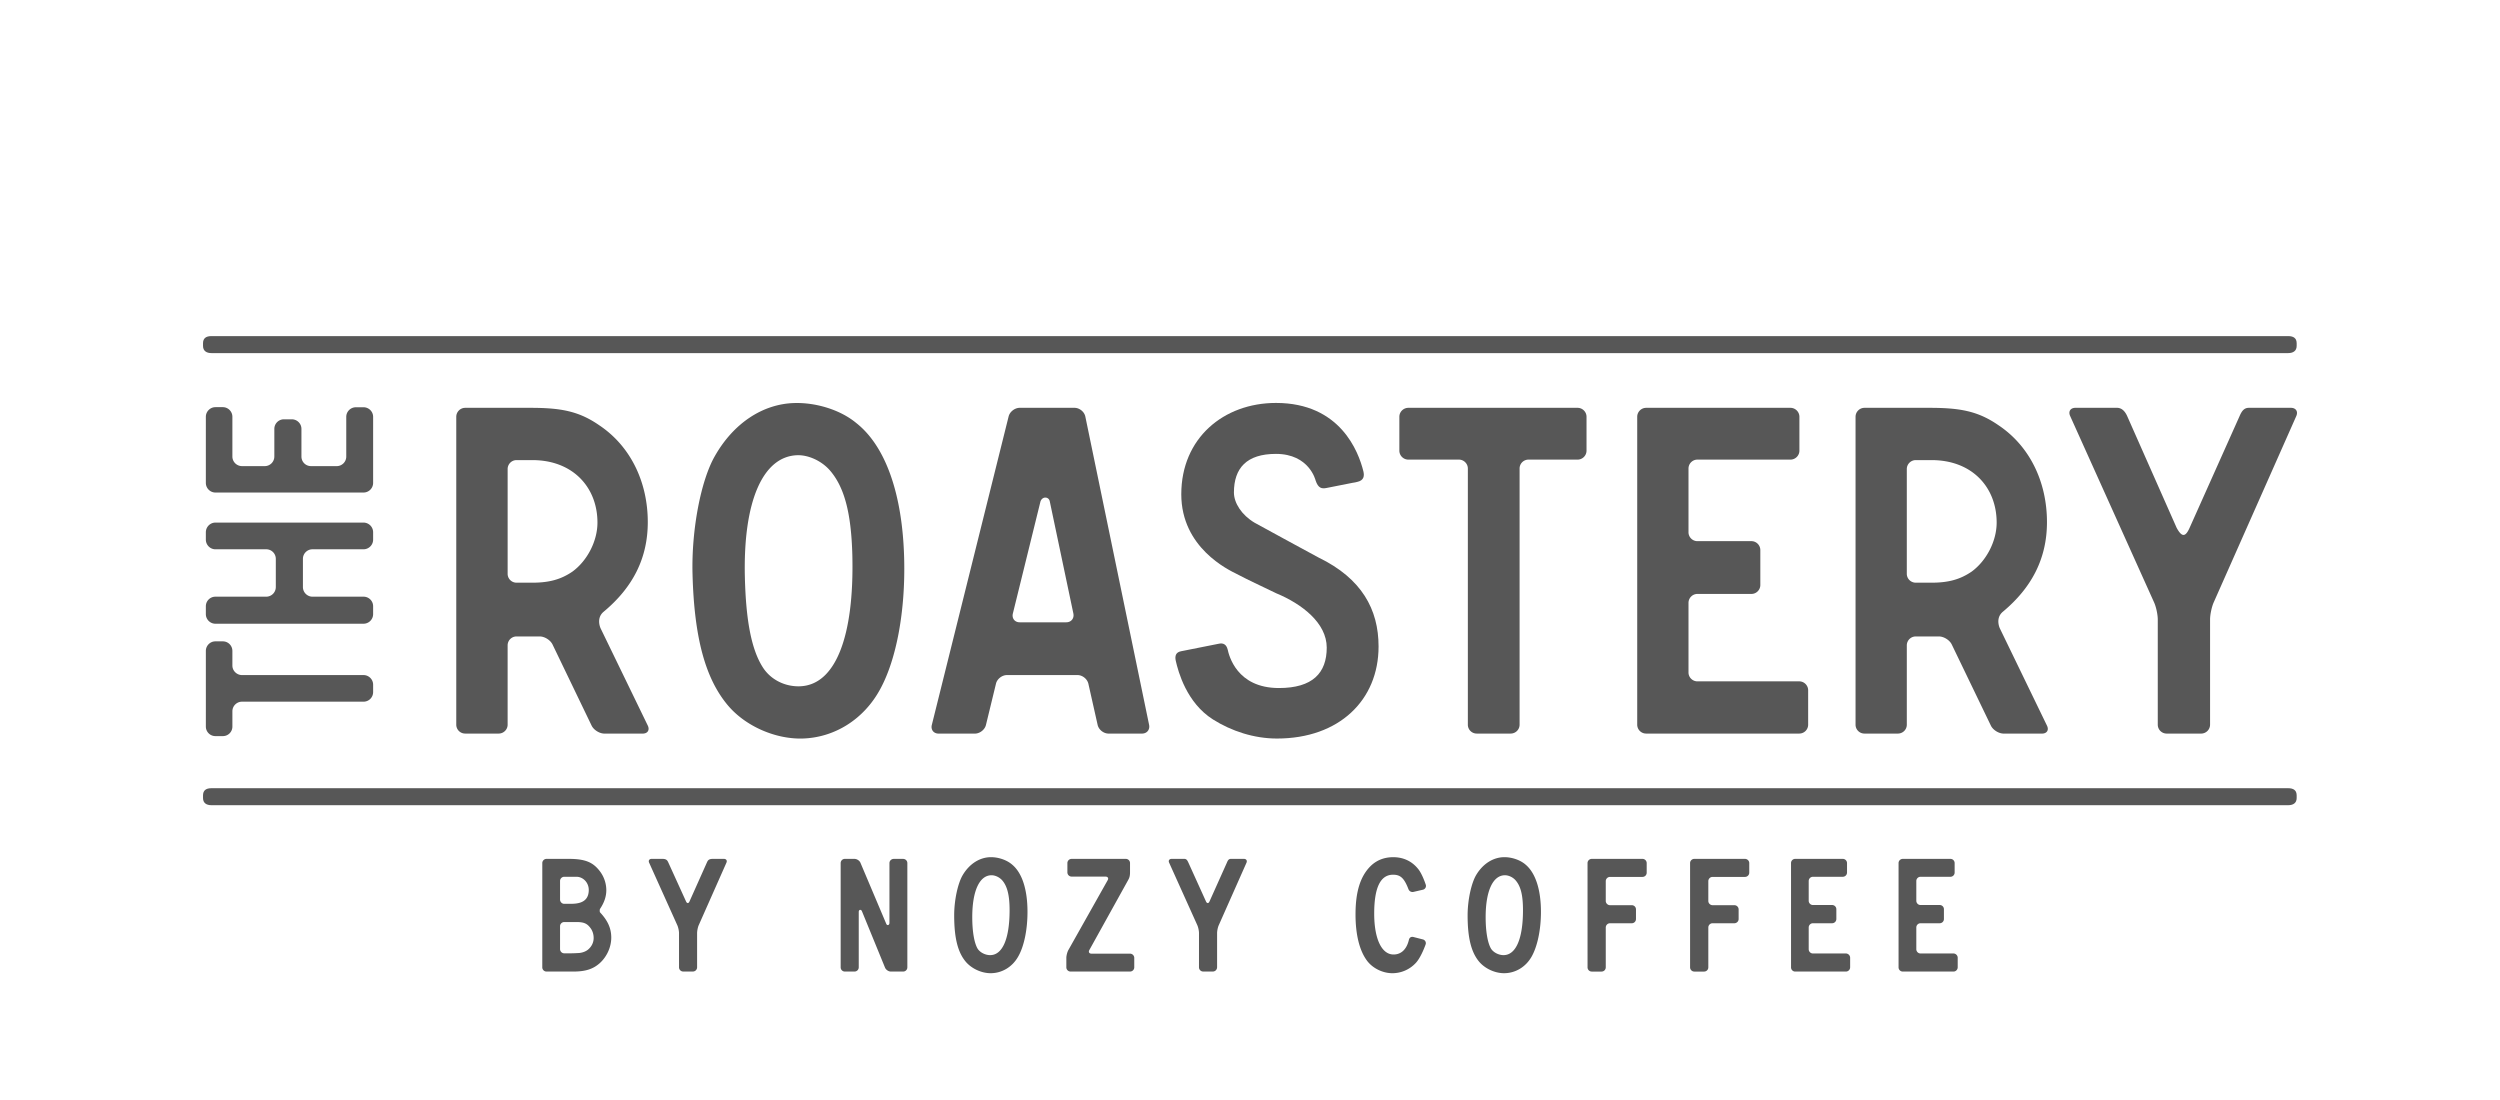 <svg xmlns="http://www.w3.org/2000/svg" width="500" height="220" viewBox="0 0 500 220"><path fill="#575757" d="M108.459 172.616c0-.464.387-.841.844-.841h4.457c3.383 0 4.869.729 6.188 2.438a6.305 6.305 0 0 1 1.315 3.809c0 1.256-.395 2.47-1.26 3.761-.076.127-.08.584 0 .682 1.547 1.652 2.25 3.195 2.25 5.062 0 1.922-.914 3.887-2.369 5.162-1.326 1.153-2.84 1.623-5.229 1.623h-5.354a.846.846 0 0 1-.844-.854l.002-20.842zm3.551 7.295c0 .465.379.853.83.853h1.063c1.345 0 3.851-.013 3.851-2.777 0-1.454-1.117-2.631-2.467-2.631h-2.447a.843.843 0 0 0-.83.845v3.71zm0 9.894c0 .483.379.858.83.858h1.328c.465 0 1.221-.033 1.694-.067 0 0 .978-.063 1.716-.65.746-.604 1.153-1.446 1.153-2.354 0-.742-.229-1.461-.647-2-.668-.904-1.347-1.183-2.797-1.183h-2.447a.837.837 0 0 0-.83.849v4.547zM135.803 186.639c0-.472-.154-1.195-.357-1.625l-5.62-12.476c-.191-.424.041-.763.493-.763h2.175c.836 0 .989.339 1.188.763l3.529 7.756c.19.422.5.422.686 0l3.463-7.752c.191-.428.353-.767 1.189-.767h2.238c.461 0 .692.339.496.767l-5.529 12.472c-.193.43-.334 1.153-.334 1.625v6.813a.845.845 0 0 1-.855.854h-1.922a.841.841 0 0 1-.838-.854l-.002-6.813zM168.133 172.616c0-.464.373-.841.838-.841h1.918c.482 0 1.006.339 1.195.767l5.168 12.222c.184.435.637.271.637-.19V172.62c0-.463.391-.841.857-.841h1.881c.473 0 .842.378.842.841v20.836a.836.836 0 0 1-.842.854h-2.472c-.456 0-.971-.354-1.149-.781l-4.619-11.285c-.182-.434-.639-.328-.639.137v11.076a.844.844 0 0 1-.859.854h-1.918a.836.836 0 0 1-.838-.854v-20.841zM202.424 172.919c2.004 1.662 3.074 4.992 3.074 9.457 0 3.61-.703 6.965-1.894 8.994-1.182 2.06-3.248 3.271-5.477 3.271-1.857 0-3.881-.94-5.062-2.397-1.524-1.879-2.229-4.72-2.229-9.185 0-3.045.74-6.461 1.75-8.113 1.354-2.237 3.424-3.51 5.615-3.51 1.516 0 3.172.571 4.223 1.483zm-7.973 10.517c0 2.894.407 5.194 1.079 6.312.48.744 1.521 1.278 2.498 1.278 2.474 0 3.89-3.267 3.89-8.985 0-2.933-.445-4.729-1.416-5.905-.545-.654-1.418-1.086-2.191-1.086-2.397-.004-3.86 3.102-3.86 8.386zM221.529 176.052c.242-.399.037-.731-.422-.731h-6.782a.85.85 0 0 1-.847-.85v-1.854c0-.464.379-.841.847-.841h10.844c.467 0 .836.377.836.841v1.854c0 .85-.18 1.182-.4 1.588l-7.729 13.935c-.23.405-.045.737.43.737h7.699c.467 0 .848.384.848.849v1.875a.843.843 0 0 1-.848.854h-11.879a.845.845 0 0 1-.857-.854v-1.875c0-.465.187-1.181.414-1.586l7.846-13.942zM239.799 186.639c0-.472-.15-1.195-.348-1.625l-5.625-12.476c-.197-.424.034-.763.5-.763h2.545c.457 0 .61.339.813.763l3.514 7.756c.193.422.511.422.699 0l3.474-7.752c.18-.428.338-.767.809-.767h2.609c.461 0 .688.339.506.767l-5.533 12.472c-.201.43-.346 1.153-.346 1.625v6.813a.847.847 0 0 1-.845.854h-1.926a.843.843 0 0 1-.848-.854l.002-6.813zM282.689 178.382s-.727.181-1.021-.604c-.854-2.213-1.621-2.834-3.057-2.834-2.521 0-3.771 2.57-3.771 7.768 0 5.049 1.484 8.188 3.871 8.188 1.478 0 2.603-.967 3.07-2.933.178-.76.87-.575.87-.575l1.938.495c.432.121.691.576.531 1.005 0 0-.896 2.612-2.021 3.76a6.378 6.378 0 0 1-4.615 1.99c-1.934 0-3.924-.97-5.07-2.486-1.518-2.032-2.309-5.215-2.309-9.295 0-4.495.953-7.569 2.969-9.599 1.223-1.221 2.783-1.825 4.568-1.825 2.031 0 3.744.808 4.965 2.328.854 1.01 1.549 3.182 1.549 3.182a.78.78 0 0 1-.566.994l-1.901.441zM305.109 172.919c1.988 1.662 3.08 4.992 3.08 9.457 0 3.61-.721 6.965-1.891 8.994-1.189 2.06-3.248 3.271-5.488 3.271-1.861 0-3.879-.94-5.062-2.397-1.519-1.879-2.226-4.72-2.226-9.185 0-3.045.742-6.461 1.746-8.113 1.355-2.237 3.422-3.51 5.617-3.51 1.521 0 3.176.571 4.224 1.483zm-7.98 10.517c0 2.894.41 5.194 1.086 6.312.479.744 1.518 1.278 2.486 1.278 2.475 0 3.895-3.267 3.895-8.985 0-2.933-.43-4.729-1.42-5.905-.525-.654-1.414-1.086-2.18-1.086-2.398-.004-3.867 3.102-3.867 8.386zM317.506 172.616c0-.464.383-.841.856-.841h10.14c.457 0 .836.377.836.841v1.929a.836.836 0 0 1-.836.836h-6.496a.859.859 0 0 0-.854.854v3.961c0 .455.392.842.854.842h4.354c.467 0 .836.375.836.842v1.92c0 .473-.369.85-.836.85h-4.354a.857.857 0 0 0-.854.844v7.965a.841.841 0 0 1-.842.855h-1.945a.844.844 0 0 1-.856-.855l-.003-20.843zM338.016 172.616a.85.85 0 0 1 .846-.841H349c.456 0 .852.377.852.841v1.929a.85.85 0 0 1-.852.836h-6.482a.855.855 0 0 0-.854.854v3.961c0 .455.388.842.854.842h4.354a.85.85 0 0 1 .854.842v1.92c0 .473-.391.85-.854.85h-4.354a.853.853 0 0 0-.854.844v7.965a.838.838 0 0 1-.84.855h-1.961a.848.848 0 0 1-.846-.855l-.001-20.843zM358.205 172.616c0-.464.369-.841.839-.841h9.521c.461 0 .84.377.84.841v1.894a.848.848 0 0 1-.84.846h-5.986a.847.847 0 0 0-.838.847v3.946c0 .47.381.854.838.854h3.847c.463 0 .844.375.844.84v1.957a.847.847 0 0 1-.844.849h-3.847a.848.848 0 0 0-.838.845v4.354c0 .465.381.848.838.848h6.595c.457 0 .854.384.854.854v1.909a.854.854 0 0 1-.854.854h-10.127a.834.834 0 0 1-.839-.854l-.003-20.843zM379.712 172.616c0-.464.379-.841.852-.841h9.525c.469 0 .838.377.838.841v1.894a.84.84 0 0 1-.838.846h-5.99a.846.846 0 0 0-.836.847v3.946c0 .47.379.854.836.854h3.848a.84.84 0 0 1 .838.84v1.957a.843.843 0 0 1-.838.849h-3.848a.847.847 0 0 0-.836.845v4.354c0 .465.379.848.836.848h6.594c.452 0 .848.384.848.854v1.909a.853.853 0 0 1-.848.854h-10.129a.843.843 0 0 1-.852-.854v-20.843z"/><g><path fill="#575757" d="M385.851 81.565c6.066 0 9.695.619 13.816 3.463 6.446 4.289 9.727 11.584 9.727 19.385 0 7.201-2.971 13.055-8.822 17.935-1.578 1.309-.604 3.323-.604 3.323l9.426 19.452c.436.88-.006 1.595-.992 1.595h-7.664c-.983 0-2.137-.715-2.562-1.595l-7.826-16.229c-.43-.887-1.594-1.606-2.568-1.606h-4.627c-.99 0-1.793.803-1.793 1.782v15.867c0 .988-.796 1.777-1.789 1.777h-6.686a1.775 1.775 0 0 1-1.777-1.777V83.351c0-.973.803-1.785 1.777-1.785l12.964-.001zm.498 34.972c3.418 0 5.762-.688 8.012-2.237 2.924-2.155 4.971-6.068 4.971-9.781 0-7.034-4.881-12.498-13.021-12.498h-3.156c-.99 0-1.793.812-1.793 1.779v20.961c0 .979.803 1.776 1.793 1.776h3.194zM106.012 81.565c6.055 0 9.686.619 13.799 3.463 6.451 4.289 9.746 11.584 9.746 19.385 0 7.201-2.965 13.055-8.828 17.935-1.578 1.309-.606 3.323-.606 3.323l9.438 19.452c.422.88-.035 1.595-1.014 1.595h-7.664c-.98 0-2.123-.715-2.559-1.595l-7.818-16.229c-.438-.887-1.582-1.606-2.57-1.606h-4.631a1.78 1.78 0 0 0-1.779 1.782v15.867c0 .988-.817 1.777-1.795 1.777h-6.684a1.78 1.78 0 0 1-1.793-1.777V83.351c0-.973.801-1.785 1.793-1.785l12.965-.001zm.486 34.972c3.416 0 5.771-.688 8.018-2.237 2.93-2.155 4.976-6.068 4.976-9.781 0-7.034-4.894-12.498-13.021-12.498h-3.164c-.988 0-1.779.812-1.779 1.779v20.961c0 .979.791 1.776 1.779 1.776h3.191zM171.248 84.601c5.879 4.621 9.26 14.213 9.584 27.106.272 10.449-1.533 20.163-4.789 26.116-3.263 6.047-9.146 9.717-15.588 9.885-5.379.127-11.308-2.449-14.822-6.567-4.535-5.351-6.799-13.5-7.129-26.396-.224-8.779 1.674-18.705 4.485-23.56 3.732-6.564 9.599-10.424 15.933-10.578 4.408-.112 9.224 1.415 12.326 3.994zm-22.271 30.954c.219 8.396 1.262 14.295 3.596 17.928 1.617 2.518 4.486 3.854 7.335 3.777 7.118-.176 10.969-9.759 10.559-26.267-.229-8.5-1.617-13.645-4.543-16.979-1.621-1.818-4.188-3.027-6.43-2.971-6.949.186-10.908 9.275-10.517 24.512zM201.721 83.3c.232-.951 1.234-1.734 2.215-1.734h10.98c.979 0 1.951.783 2.149 1.742l12.756 61.67c.193.967-.436 1.738-1.424 1.738h-6.688c-.984 0-1.961-.771-2.181-1.732l-1.85-8.232c-.225-.961-1.188-1.738-2.176-1.738h-14.119c-.973 0-1.971.777-2.189 1.73l-2.004 8.248c-.229.953-1.227 1.728-2.205 1.728h-7.272c-.978 0-1.588-.771-1.351-1.728L201.721 83.3zm11.539 41.159c.979 0 1.613-.788 1.414-1.758l-4.723-22.442c-.193-.951-1.505-1.056-1.867.071l-5.517 22.395c-.221.95.388 1.734 1.367 1.734h9.326zM315.516 81.565c.979 0 1.789.812 1.789 1.785v6.781c0 .988-.81 1.791-1.789 1.791h-9.82a1.78 1.78 0 0 0-1.778 1.785v51.23c0 .988-.804 1.777-1.793 1.777h-6.779a1.773 1.773 0 0 1-1.776-1.777v-51.23c0-.988-.822-1.785-1.781-1.785H281.67a1.8 1.8 0 0 1-1.799-1.791V83.35c0-.973.811-1.785 1.799-1.785h33.846zM327.443 83.351c0-.973.803-1.785 1.789-1.785h28.856c.983 0 1.793.812 1.793 1.785v6.781c0 .988-.81 1.791-1.793 1.791h-18.612c-.971 0-1.777.797-1.777 1.785v12.744c0 .98.81 1.779 1.777 1.779h10.81c.979 0 1.779.807 1.779 1.793v6.979c0 .979-.801 1.784-1.779 1.784h-10.81c-.971 0-1.777.809-1.777 1.787v13.921c0 .978.81 1.776 1.777 1.776h20.366c.987 0 1.789.812 1.789 1.785v6.881a1.78 1.78 0 0 1-1.789 1.777h-30.61a1.78 1.78 0 0 1-1.789-1.777V83.351zM431.554 123.896c0-.979-.328-2.523-.736-3.418l-16.791-37.283c-.408-.906.064-1.631 1.055-1.631h8.32c.98 0 1.605.725 2.021 1.625l9.907 22.378c1.023 1.872 1.744 1.903 2.58.02l10.017-22.391c.393-.906.849-1.631 1.828-1.631h8.434c.992 0 1.469.738 1.07 1.639l-16.521 37.275c-.399.894-.725 2.438-.725 3.418v21.041a1.79 1.79 0 0 1-1.791 1.778h-6.883a1.781 1.781 0 0 1-1.785-1.778v-21.042z"/><g><path fill="#575757" d="M41.17 130.189c0-1.064.865-1.918 1.906-1.918h1.489c1.062 0 1.912.854 1.912 1.918v2.922c0 1.039.871 1.904 1.926 1.904h24.302c1.062 0 1.92.873 1.92 1.92v1.483a1.916 1.916 0 0 1-1.92 1.918H48.404a1.926 1.926 0 0 0-1.926 1.914v3.072a1.9 1.9 0 0 1-1.912 1.901h-1.489a1.91 1.91 0 0 1-1.906-1.901l-.001-15.133zM43.076 124.746c-1.041 0-1.906-.871-1.906-1.916v-1.584a1.91 1.91 0 0 1 1.906-1.909h10.17a1.924 1.924 0 0 0 1.916-1.921v-5.654a1.913 1.913 0 0 0-1.916-1.905h-10.17c-1.041 0-1.906-.872-1.906-1.928v-1.481c0-1.056.865-1.929 1.906-1.929h29.629a1.93 1.93 0 0 1 1.92 1.929v1.481a1.928 1.928 0 0 1-1.92 1.928H62.496c-1.05 0-1.912.857-1.912 1.905v5.654c0 1.052.862 1.921 1.912 1.921h10.209a1.91 1.91 0 0 1 1.92 1.909v1.584a1.925 1.925 0 0 1-1.92 1.916H43.076zM43.076 98.507c-1.041 0-1.906-.867-1.906-1.927V83.351c0-1.039.865-1.918 1.906-1.918h1.489c1.062 0 1.912.879 1.912 1.918v7.961c0 1.055.871 1.912 1.926 1.912h4.552a1.918 1.918 0 0 0 1.912-1.912v-5.537c0-1.049.856-1.914 1.916-1.914h1.577c1.06 0 1.927.865 1.927 1.914v5.537c0 1.055.844 1.912 1.914 1.912h5.139a1.909 1.909 0 0 0 1.912-1.912v-7.945c0-1.049.865-1.914 1.924-1.914h1.529c1.062 0 1.92.865 1.92 1.914V96.58c0 1.06-.857 1.927-1.92 1.927H43.076z"/></g><path fill="#575757" d="M263.771 111.539s-11.938-6.469-12.824-6.979c-2.649-1.559-4.161-4.002-4.161-6.055 0-4.887 2.541-7.727 8.401-7.727 6.688 0 7.928 5.301 7.928 5.301.523 1.578 1.228 1.715 2.212 1.512l6.147-1.217c1.312-.295 1.432-1.18 1.197-2.133-.963-3.886-4.607-13.652-17.473-13.652-10.451 0-18.941 7.021-18.941 18.264 0 10.699 9.441 15.118 11.109 15.954 1.637.846 2.305 1.168 3.189 1.598l4.688 2.25c5.084 2.104 10.103 5.914 10.103 10.871 0 5.067-2.814 8.082-9.562 8.082-8.509 0-10.004-6.623-10.25-7.692-.254-1.056-.914-1.351-1.744-1.174l-7.572 1.506c-1.006.192-1.295.873-1.066 1.913.492 2.172 2.171 8.406 7.449 11.736 3.695 2.328 8.199 3.812 12.795 3.812 12.404 0 20.314-7.656 20.314-18.402.009-7.438-3.396-13.612-11.939-17.768zM42.281 70.62c-.971 0-1.678-.432-1.678-1.438v-.529c0-.996.603-1.432 1.678-1.432h415.362c1.076 0 1.691.436 1.691 1.432v.529c0 1.006-.722 1.438-1.691 1.438H42.281zM42.281 161.04c-.971 0-1.678-.418-1.678-1.433v-.518c0-1.015.603-1.447 1.678-1.447h415.362c1.076 0 1.691.437 1.691 1.447v.518c0 1.015-.722 1.433-1.691 1.433H42.281z"/></g></svg>